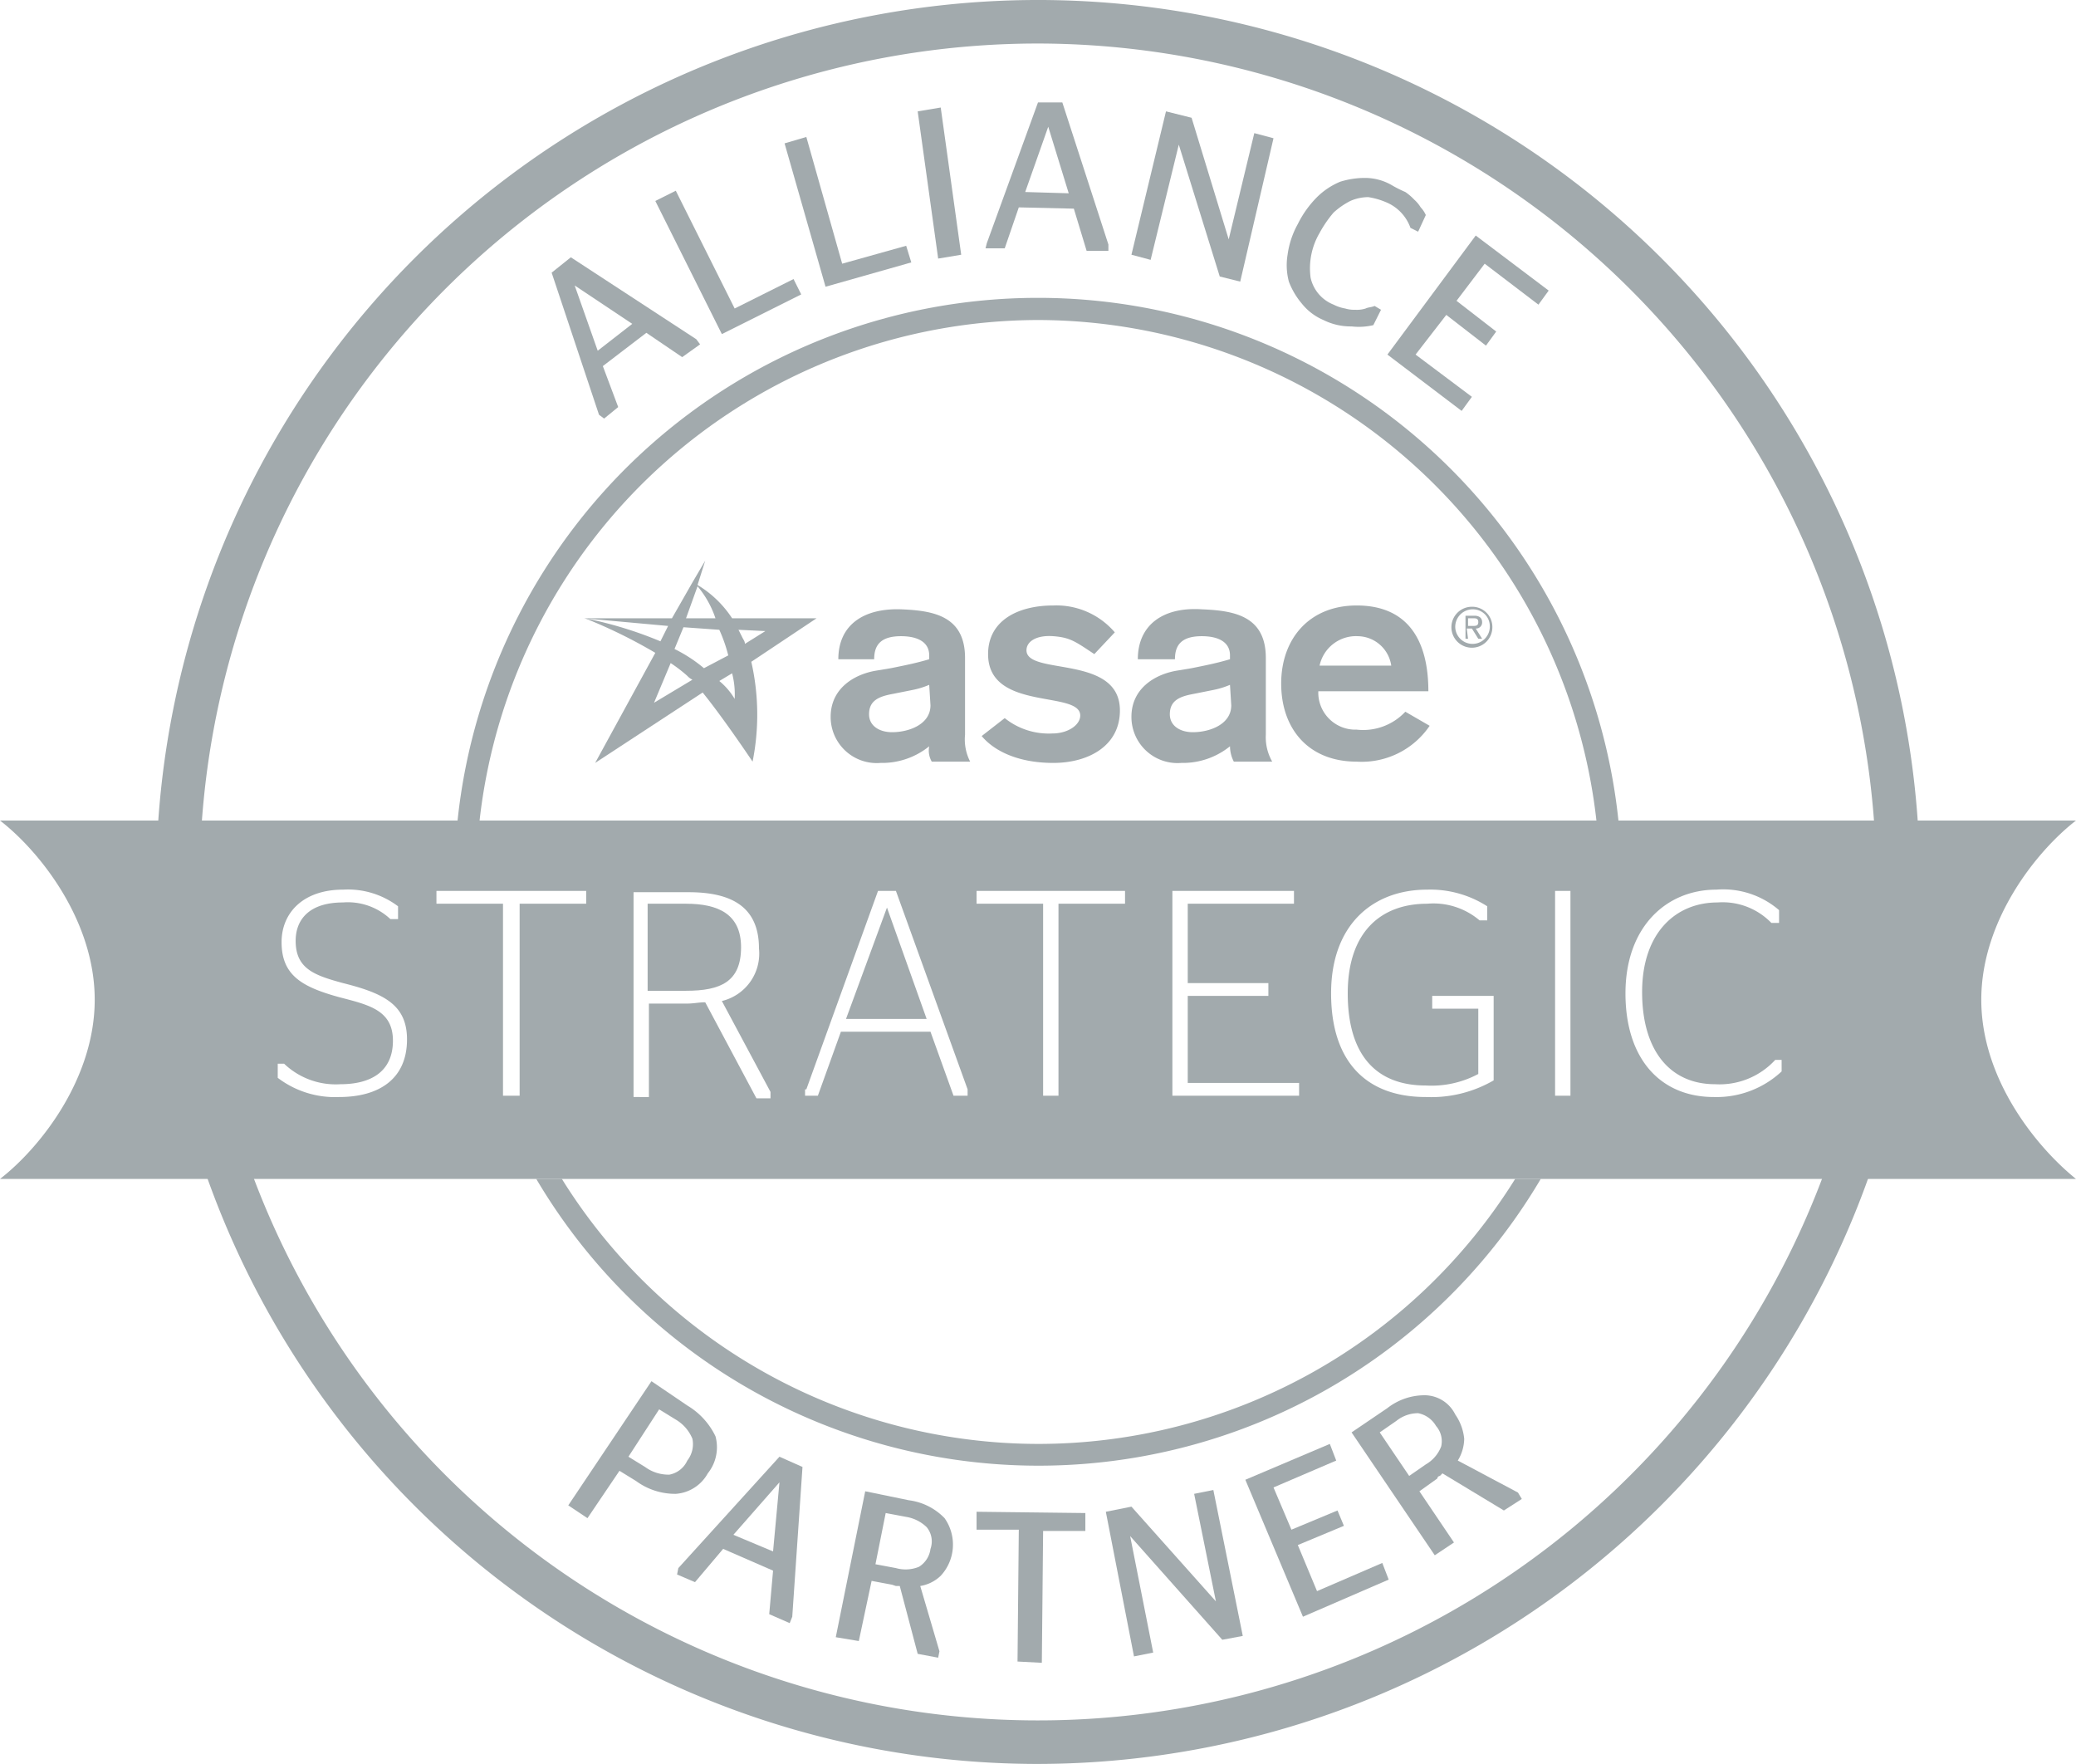 <svg id="Layer_1" data-name="Layer 1" xmlns="http://www.w3.org/2000/svg" viewBox="0 0 162.2 137.8"><defs><style>.cls-1{fill:#a2aaad;}.cls-2{fill:none;}</style></defs><path class="cls-1" d="M98.2,152.4a68.9,68.9,0,1,1,68.9-68.9A69,69,0,0,1,98.2,152.4ZM98.2,18a65.5,65.5,0,1,0,65.5,65.5A65.6,65.6,0,0,0,98.2,18Z" transform="translate(-17.1 -14.6)"/><path class="cls-1" d="M63.9,47,60.2,35.9l1.5-1.2,9.8,6.4.3.4-1.4,1-2.8-1.9-3.4,2.6,1.2,3.2-1.1.9Zm-.1-5,2.7-2.1-4.5-3h0Z" transform="translate(-17.1 -14.6)"/><path class="cls-1" d="M73.5,40.7,68.3,30.3l1.6-.8,4.6,9.2,4.6-2.3.6,1.2Z" transform="translate(-17.1 -14.6)"/><path class="cls-1" d="M81.6,37,78.4,25.8l1.7-.5,2.8,9.9,5-1.4.4,1.3Z" transform="translate(-17.1 -14.6)"/><path class="cls-1" d="M90.4,34.8,88.8,23.3l1.8-.3,1.6,11.5Z" transform="translate(-17.1 -14.6)"/><path class="cls-1" d="M94.2,33.6l4-11h1.9l3.6,11.1v.5H102l-1-3.3-4.3-.1L95.6,34H94.1Zm3-4,3.4.1L99,24.5h0Z" transform="translate(-17.1 -14.6)"/><path class="cls-1" d="M108.2,23.3l2,.5,2.9,9.5h0l2-8.3,1.5.4L114,36.6l-1.6-.4-3.2-10.3h0l-2.2,9-1.5-.4Z" transform="translate(-17.1 -14.6)"/><path class="cls-1" d="M120.5,39.6a4.31,4.31,0,0,1-1.7-1.3,5.85,5.85,0,0,1-1-1.7,5,5,0,0,1-.1-2.1,6.81,6.81,0,0,1,.8-2.4A8,8,0,0,1,120,30a5.67,5.67,0,0,1,1.8-1.2,6.45,6.45,0,0,1,2-.3,4.2,4.2,0,0,1,2.1.6,9.29,9.29,0,0,0,1,.5,4.35,4.35,0,0,1,.7.6,2.65,2.65,0,0,1,.5.6,2.09,2.09,0,0,1,.4.6l-.6,1.3-.6-.3a3.4,3.4,0,0,0-1.9-2A5.73,5.73,0,0,0,124,30a3.53,3.53,0,0,0-1.4.3,6,6,0,0,0-1.3.9,9.06,9.06,0,0,0-1.1,1.6,5.46,5.46,0,0,0-.7,3.5,2.94,2.94,0,0,0,1.8,2.1,3.18,3.18,0,0,0,.9.3,2.49,2.49,0,0,0,.8.1,2.2,2.2,0,0,0,.8-.1c.2-.1.5-.1.7-.2l.5.3-.6,1.2a4.88,4.88,0,0,1-1.7.1A4.77,4.77,0,0,1,120.5,39.6Z" transform="translate(-17.1 -14.6)"/><path class="cls-1" d="M132.4,33l5.7,4.3-.8,1.1-4.2-3.2-2.2,2.9,3.1,2.4-.8,1.1-3.1-2.4-2.4,3.1,4.4,3.3-.8,1.1-5.8-4.4Z" transform="translate(-17.1 -14.6)"/><path class="cls-2" d="M54.34,85.2H56.4V96.9c.36,1.12.76,2.22,1.21,3.3h.09v-15h5.2v-1H54.32C54.32,84.53,54.33,84.87,54.34,85.2Z" transform="translate(-17.1 -14.6)"/><path class="cls-2" d="M51.2,84.2v1h1.44c0-.33,0-.67,0-1Z" transform="translate(-17.1 -14.6)"/><path class="cls-2" d="M76.4,88.7c0-3.3-2.2-4.4-5.5-4.4H66.6v16h1.2V93h3c.5,0,.9-.1,1.4-.1l4,7.5h1.1v-.5l-3.8-7.1A3.81,3.81,0,0,0,76.4,88.7ZM70.7,92h-3V85.2h3c2.5,0,4.3.8,4.3,3.4S73.4,92,70.7,92Z" transform="translate(-17.1 -14.6)"/><path class="cls-2" d="M43.9,91.4c-2.2-.6-3.7-1.1-3.7-3.3,0-1.7,1.1-3,3.7-3a4.85,4.85,0,0,1,3.7,1.3h.6v-1a6.49,6.49,0,0,0-4.3-1.3c-3.1,0-4.8,1.8-4.8,4.1,0,2.6,1.6,3.5,4.5,4.3,2.3.6,4.2,1,4.2,3.4s-1.7,3.4-4.1,3.4a5.84,5.84,0,0,1-4.4-1.6h-.5v1.1a7.38,7.38,0,0,0,4.8,1.5c3.1,0,5.3-1.4,5.3-4.5C48.9,93.1,47.1,92.2,43.9,91.4Z" transform="translate(-17.1 -14.6)"/><path class="cls-2" d="M98.2,39.6A44,44,0,0,0,54.57,78.7h87.26A44,44,0,0,0,98.2,39.6Z" transform="translate(-17.1 -14.6)"/><path class="cls-2" d="M98.2,127.4a43.89,43.89,0,0,0,37.24-20.7H61A43.89,43.89,0,0,0,98.2,127.4Z" transform="translate(-17.1 -14.6)"/><path class="cls-2" d="M85.7,84.2,80.1,99.7H80v.5h1l1.8-5h7l1.8,5h1.1v-.5L87.1,84.2Zm-2.5,10,3.2-8.7,3.1,8.7Z" transform="translate(-17.1 -14.6)"/><path class="cls-2" d="M139.8,84.2h-1.2v16h.19c.37-.89.7-1.79,1-2.71Z" transform="translate(-17.1 -14.6)"/><path class="cls-2" d="M151.1,99.3c-3.5,0-5.7-2.5-5.7-7.2s2.6-7,5.9-7a5.3,5.3,0,0,1,4.2,1.6h.6v-1a6.68,6.68,0,0,0-4.9-1.6c-3.9,0-7.1,2.8-7.1,8.1s2.8,8.1,6.9,8.1a7.44,7.44,0,0,0,5.3-2v-.9h-.5A5.91,5.91,0,0,1,151.1,99.3Z" transform="translate(-17.1 -14.6)"/><path class="cls-2" d="M129,93.4h3.6v5.1a7.74,7.74,0,0,1-4.1.9c-3.9,0-6.1-2.4-6.1-7.2s2.6-7,6.2-7a5.57,5.57,0,0,1,4.1,1.3h.6V85.4a8.23,8.23,0,0,0-4.7-1.3c-4.2,0-7.5,2.7-7.5,8.1s2.8,8.1,7.4,8.1a9.72,9.72,0,0,0,5.3-1.3V92.4H129Z" transform="translate(-17.1 -14.6)"/><polygon class="cls-2" points="92.8 77.8 99.1 77.8 99.1 76.8 92.8 76.8 92.8 70.6 101.1 70.6 101.1 69.6 91.6 69.6 91.6 85.6 101.5 85.6 101.5 84.6 92.8 84.6 92.8 77.8"/><polygon class="cls-2" points="76.3 70.6 81.5 70.6 81.5 85.6 82.7 85.6 82.7 70.6 87.9 70.6 87.9 69.6 76.3 69.6 76.3 70.6"/><path class="cls-1" d="M98.2,127.4A43.89,43.89,0,0,1,61,106.7H59a45.57,45.57,0,0,0,78.48,0h-2A43.89,43.89,0,0,1,98.2,127.4Z" transform="translate(-17.1 -14.6)"/><path class="cls-1" d="M98.2,39.6a44,44,0,0,1,43.63,39.1h1.72a45.6,45.6,0,0,0-90.7,0h1.72A44,44,0,0,1,98.2,39.6Z" transform="translate(-17.1 -14.6)"/><path class="cls-1" d="M75,88.6c0-2.6-1.8-3.4-4.3-3.4h-3V92h3C73.4,92,75,91.3,75,88.6Z" transform="translate(-17.1 -14.6)"/><polygon class="cls-1" points="66.1 79.6 72.4 79.6 69.3 70.9 66.1 79.6"/><path class="cls-1" d="M171.9,92.7c0-6.2,4.3-11.6,7.4-14H17.1c3.1,2.4,7.4,7.8,7.4,14s-4.3,11.6-7.4,14H179.3C176.2,104.2,171.9,98.9,171.9,92.7ZM43.6,100.3a7.38,7.38,0,0,1-4.8-1.5V97.7h.5a5.84,5.84,0,0,0,4.4,1.6c2.4,0,4.1-1,4.1-3.4s-1.9-2.8-4.2-3.4c-2.9-.8-4.5-1.7-4.5-4.3,0-2.3,1.7-4.1,4.8-4.1a6.49,6.49,0,0,1,4.3,1.3v1h-.6a4.85,4.85,0,0,0-3.7-1.3c-2.6,0-3.7,1.3-3.7,3,0,2.2,1.5,2.7,3.7,3.3,3.2.8,5,1.7,5,4.4C48.9,98.9,46.7,100.3,43.6,100.3ZM62.9,85.2H57.7v15H56.4v-15H51.2v-1H62.9Zm14.4,15.2H76.2l-4-7.5c-.5,0-.9.1-1.4.1h-3v7.3H66.6v-16h4.3c3.3,0,5.5,1.1,5.5,4.4a3.81,3.81,0,0,1-2.9,4.1l3.8,7.1Zm15.4-.2H91.6l-1.8-5h-7l-1.8,5H80v-.5h.1l5.6-15.5h1.4l5.6,15.5Zm12.3-15H99.8v15H98.6v-15H93.4v-1H105Zm13.6,15h-9.9v-16h9.5v1h-8.3v6.2h6.3v1h-6.3v6.8h8.7ZM133.8,99a9.72,9.72,0,0,1-5.3,1.3c-4.6,0-7.4-2.7-7.4-8.1s3.3-8.1,7.5-8.1a8.23,8.23,0,0,1,4.7,1.3v1.1h-.6a5.57,5.57,0,0,0-4.1-1.3c-3.6,0-6.2,2.2-6.2,7s2.2,7.2,6.1,7.2a7.74,7.74,0,0,0,4.1-.9V93.4H129v-1h4.8Zm4.8,1.2v-16h1.2v16h-1.2Zm17.7-1.9a7.44,7.44,0,0,1-5.3,2c-4.1,0-6.9-2.9-6.9-8.1s3.2-8.1,7.1-8.1a6.68,6.68,0,0,1,4.9,1.6v1h-.6a5.3,5.3,0,0,0-4.2-1.6c-3.3,0-5.9,2.4-5.9,7s2.2,7.2,5.7,7.2a5.91,5.91,0,0,0,4.7-1.9h.5Z" transform="translate(-17.1 -14.6)"/><path class="cls-1" d="M68,122.5l2.8,1.9a5.65,5.65,0,0,1,2.2,2.4,3.26,3.26,0,0,1-.6,2.9,3.1,3.1,0,0,1-2.5,1.6,5.14,5.14,0,0,1-3.1-1l-1.3-.8L63,133.2l-1.5-1Zm-1.8,5.9,1.3.8a3.08,3.08,0,0,0,1.9.6,1.93,1.93,0,0,0,1.4-1.1,2.09,2.09,0,0,0,.4-1.7,3.11,3.11,0,0,0-1.3-1.5l-1.3-.8Z" transform="translate(-17.1 -14.6)"/><path class="cls-1" d="M70.1,137.1l7.9-8.7,1.8.8L79,140.9l-.2.5-1.6-.7.3-3.4-3.9-1.7-2.2,2.6-1.4-.6Zm4.3-2.6,3.1,1.3.5-5.4h0Z" transform="translate(-17.1 -14.6)"/><path class="cls-1" d="M87.4,138.5h-.3l-.3-.1-1.6-.3-1,4.7-1.8-.3,2.3-11.4,3.4.7a4.7,4.7,0,0,1,2.8,1.4,3.58,3.58,0,0,1-.3,4.5,3,3,0,0,1-1.6.8l1.5,5.1-.1.5-1.6-.3Zm-1.9-1.7,1.6.3a2.75,2.75,0,0,0,1.8-.1,1.94,1.94,0,0,0,.9-1.4,1.75,1.75,0,0,0-.3-1.7,3,3,0,0,0-1.6-.8l-1.6-.3Z" transform="translate(-17.1 -14.6)"/><path class="cls-1" d="M96.6,144.4l.1-10.3H93.4v-1.4l8.5.1v1.4H98.6l-.1,10.3Z" transform="translate(-17.1 -14.6)"/><path class="cls-1" d="M103.5,132.7l2-.4,6.6,7.4h0l-1.7-8.4,1.5-.3,2.3,11.4-1.6.3-7.2-8.1h0l1.8,9.1-1.5.3Z" transform="translate(-17.1 -14.6)"/><path class="cls-1" d="M114.4,130.2l6.6-2.8.5,1.3-4.9,2.1,1.4,3.3,3.6-1.5.5,1.2-3.6,1.5,1.5,3.6,5.1-2.2.5,1.3-6.7,2.9Z" transform="translate(-17.1 -14.6)"/><path class="cls-1" d="M129.8,129.7l-.2.2a.22.22,0,0,0-.2.2l-1.4,1,2.7,4-1.5,1-6.5-9.6,2.8-1.9a4.72,4.72,0,0,1,3-1,2.68,2.68,0,0,1,2.3,1.5,4,4,0,0,1,.7,1.9,3.37,3.37,0,0,1-.5,1.7l4.7,2.5.3.5-1.4.9Zm-2.6.2,1.3-.9a2.76,2.76,0,0,0,1.2-1.4,1.8,1.8,0,0,0-.4-1.6,2.07,2.07,0,0,0-1.4-1,2.72,2.72,0,0,0-1.7.6l-1.3.9Z" transform="translate(-17.1 -14.6)"/><path class="cls-1" d="M92.5,72a3.78,3.78,0,0,0,.4,2.1h-3a1.72,1.72,0,0,1-.2-1.2,5.85,5.85,0,0,1-3.8,1.3A3.6,3.6,0,0,1,82,70.6c0-2.2,1.8-3.3,3.5-3.6l1.2-.2c1-.2,2-.4,3-.7v-.3c0-1.1-1-1.5-2.2-1.5-1.6,0-2.1.7-2.1,1.8H82.6c0-2.7,2-4,4.9-3.9,2.5.1,5,.5,5,3.8Zm-2.8-3.9a6.47,6.47,0,0,1-1.3.4l-1.5.3c-1.1.2-1.9.5-1.9,1.6,0,.9.8,1.4,1.8,1.4,1.3,0,3-.6,3-2.1Z" transform="translate(-17.1 -14.6)"/><path class="cls-1" d="M102.6,65.7c-1.5-1-1.9-1.3-3.2-1.4s-2.1.4-2.1,1.1c0,2,7.3.3,7.3,4.7,0,2.8-2.5,4.1-5.2,4.1s-4.6-.9-5.6-2.1l1.8-1.4a5.49,5.49,0,0,0,3.7,1.2c1.3,0,2.2-.7,2.2-1.4,0-2-7.2-.3-7.2-4.8,0-2.6,2.3-3.8,5.1-3.8a6,6,0,0,1,4.8,2.1Z" transform="translate(-17.1 -14.6)"/><path class="cls-1" d="M116,72a3.84,3.84,0,0,0,.5,2.1h-3a2.66,2.66,0,0,1-.3-1.2,5.85,5.85,0,0,1-3.8,1.3,3.6,3.6,0,0,1-3.9-3.6c0-2.2,1.8-3.3,3.5-3.6l1.2-.2c1-.2,2-.4,3-.7v-.3c0-1.1-1-1.5-2.2-1.5-1.6,0-2.1.7-2.1,1.8H106c0-2.7,2-4.1,5-3.9,2.5.1,5,.5,5,3.8Zm-2.8-3.9a6.47,6.47,0,0,1-1.3.4l-1.5.3c-1.1.2-1.9.5-1.9,1.6,0,.9.8,1.4,1.8,1.4,1.3,0,3-.6,3-2.1Z" transform="translate(-17.1 -14.6)"/><path class="cls-1" d="M120.1,68.8a2.9,2.9,0,0,0,3,2.8,4.51,4.51,0,0,0,3.8-1.4l1.9,1.1a6.41,6.41,0,0,1-5.7,2.8c-3.8,0-5.9-2.6-5.9-6.1s2.2-6.1,5.9-6.1c3.9,0,5.6,2.6,5.6,6.7h-8.6Zm5.7-2.2a2.68,2.68,0,0,0-2.6-2.3,2.91,2.91,0,0,0-3,2.3Z" transform="translate(-17.1 -14.6)"/><path class="cls-1" d="M133.7,63.6a1.6,1.6,0,1,1-1.6-1.6h0a1.58,1.58,0,0,1,1.6,1.6Zm-2.9,0a1.35,1.35,0,0,0,2.7-.1,1.32,1.32,0,0,0-1.3-1.3,1.37,1.37,0,0,0-1.4,1.4Zm1,.9h-.2V62.7h.7c.4,0,.6.2.6.5a.47.47,0,0,1-.5.5l.5.8h-.3l-.5-.8h-.4Zm.3-1c.3,0,.5,0,.5-.3s-.2-.3-.4-.3h-.4v.6Z" transform="translate(-17.1 -14.6)"/><path class="cls-1" d="M80.9,62.9H74.3a8.39,8.39,0,0,0-2.7-2.6l.6-1.9-1,1.7h0l-1.6,2.8H62.7l6.6.6-.6,1.2a30.88,30.88,0,0,0-5.9-1.8,40,40,0,0,1,5.5,2.7l-4.7,8.6L72,68.7c1.7,2.1,3.9,5.4,3.9,5.4a18.62,18.62,0,0,0-.1-7.8Zm-9.3-2.5A7.68,7.68,0,0,1,73,62.9H70.7Zm-3.4,9.1,1.3-3.1a11.32,11.32,0,0,1,1.3,1,1.38,1.38,0,0,0,.4.3Zm1.6-4.2.7-1.7,2.8.2a11.76,11.76,0,0,1,.7,2l-1.9,1a11.35,11.35,0,0,0-2.3-1.5Zm4.7,3.9a5.26,5.26,0,0,0-1.2-1.4l1-.6A6.48,6.48,0,0,1,74.5,69.2Zm.6-4.8-.3-.6,2.1.1-1.6,1C75.3,64.7,75.2,64.6,75.1,64.4Z" transform="translate(-17.1 -14.6)"/></svg>